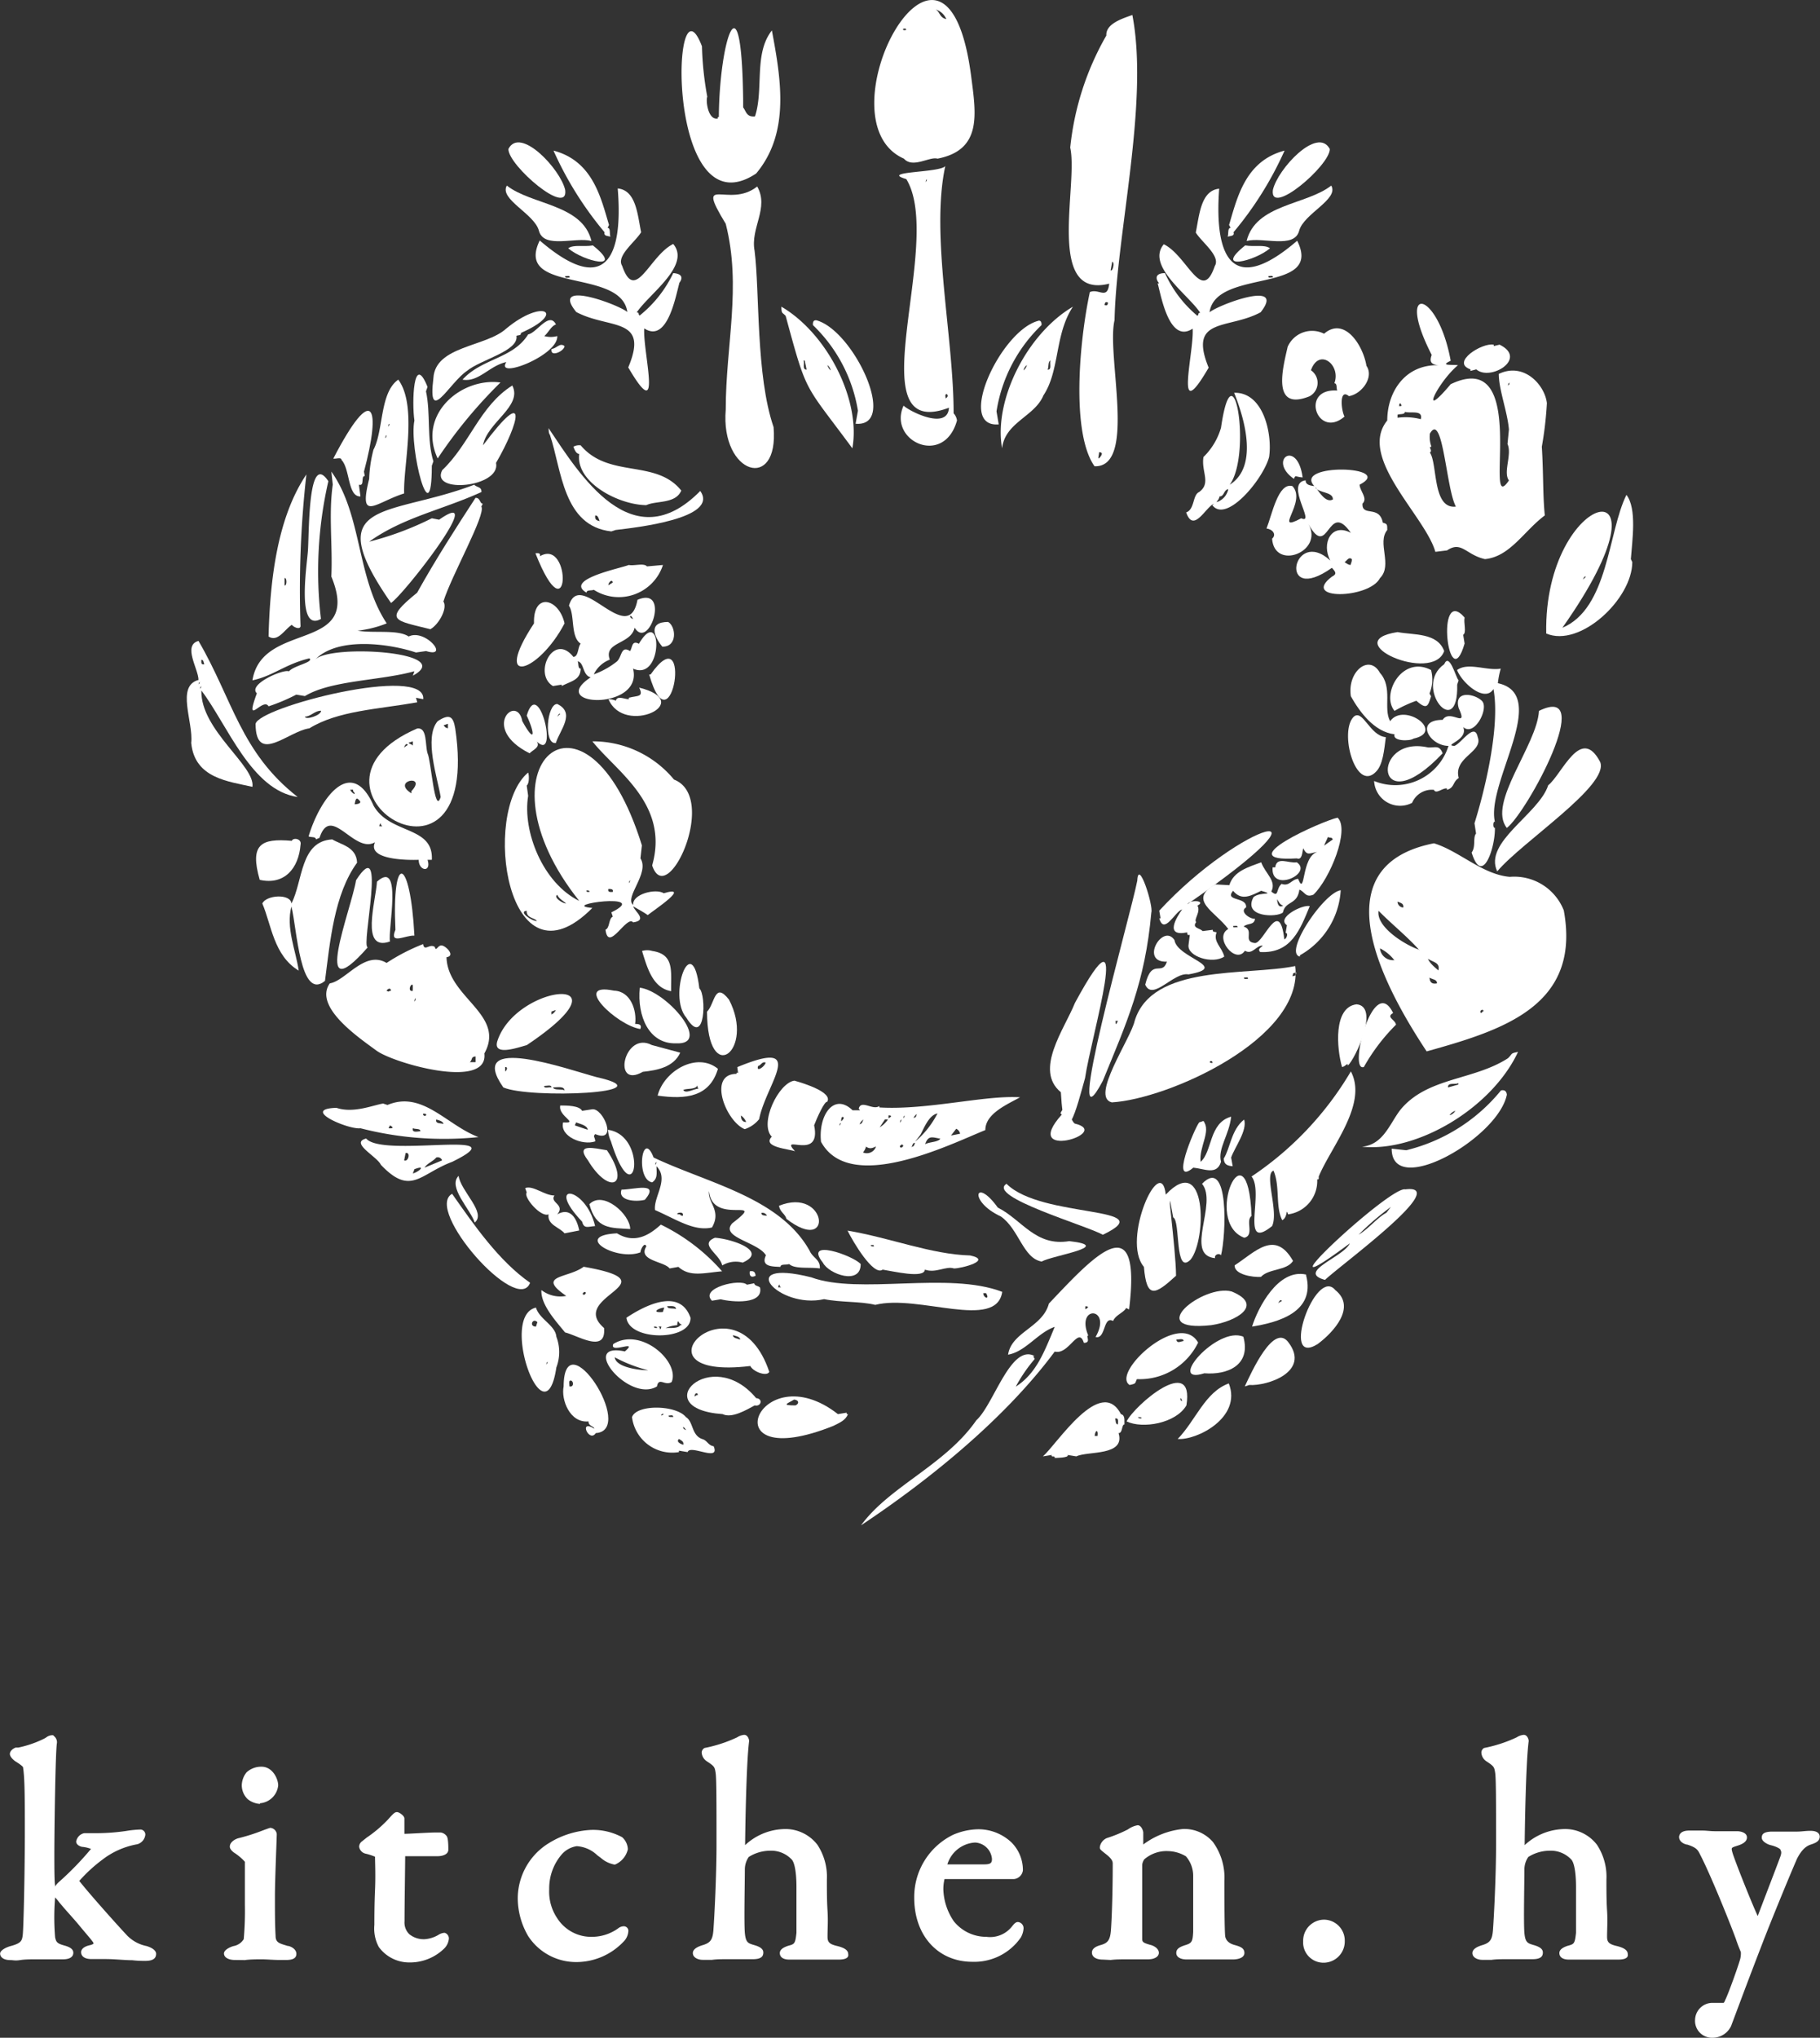 <svg xmlns="http://www.w3.org/2000/svg" viewBox="0 0 140.01 156.68"><rect x="0" y="0" width="140.01" height="156.68" fill="#333333" stroke="none"/><defs><style>.cls-1,.cls-2{fill:#fff;}.cls-1{fill-rule:evenodd;}</style></defs><g id="レイヤー_2" data-name="レイヤー 2"><g id="レイヤー_1-2" data-name="レイヤー 1"><path class="cls-1" d="M14.71,57.13c.27,2.73,2.89,2.95,4.71,3.37.23-1.63-4-4.35-3.93-7.41,2,2.62,3.84,7.68,7.41,8.19-4.4-3.44-5-7.5-7.63-12-1.24.34,0,2.16,0,3C13.52,52.75,14.89,55.51,14.71,57.13Zm.78-6.4c.19,0,.16.22.23.34C15.46,51.14,15.48,50.93,15.49,50.73Zm0,2c-.06.23,0,.1-.11.23C15.45,52.75,15.37,52.88,15.49,52.75Zm-.11-.33c-.07.22,0,.09-.11.22C15.34,52.42,15.25,52.55,15.38,52.42Z"/><path class="cls-1" d="M19.42,52.31c1.6-.34,2.51-1.24,4.38-1.69.37.3-1.2.55-1.57,1-.42-.2-3.19,1-2.47,1.69-1,2.72.48.24.9,1a14.49,14.49,0,0,0,2.13-.9l.67.11c2-1.22,5.82-1.18,8.42-1.91l-.12.34c3.41-1.83-6.3-2.45-7.51-1.24C26,48.92,30,49.5,32,50.17l.78-.11c1.86.58-.07-1.75-1.34-1.12-.84-.56-2.7-.23-3.93-.45a8.46,8.46,0,0,0,2.24-.56c-2.34-3.53-1.87-8.32-4.26-11.67l.11,1c-.33,2.29,0,4.71-.11,7.07C27.93,50.25,20.17,47.66,19.42,52.31Z"/><path class="cls-1" d="M22.45,64.65c-2.39-.21-3.25.27-2.47,3,1.9.43,3-.89,3.14-2.7C23.23,64.49,22.56,64.37,22.45,64.65Z"/><path class="cls-1" d="M23.8,56c2.21-1.36,5.25-1.46,8.3-2L32,53.65l.56.11c.23-2.7-12.75.61-12.9,1.91C19.69,58.83,22.18,56.22,23.8,56Zm-.34-.9c.45,0,.76-.47,1.24-.45C24.71,55,23.52,55.38,23.46,55.11Z"/><path class="cls-1" d="M25,75.42c.39-3,.7-6.66,2.47-9.09-.05-1.22-1.24-1.38-1.91-1.79-2.48.14-2.24,3.17-3.14,4.93-.06-.78-1.95-.66-2.24,0,.7,1.63.87,4,2.8,5.16-.23-1.57-1-3.3-.56-4.93C22.84,71.36,23.08,77,25,75.42Z"/><path class="cls-1" d="M20.66,48.94c.71.46,1.23-.54,1.79-.9.13.18.62.4.67.11a79.38,79.38,0,0,1,.45-11.67C21.28,39.88,20.77,44.77,20.66,48.94Zm1.23-4.49c.19-.07.19.63,0,.56Z"/><path class="cls-1" d="M23.69,42.32c-.07,1.12-.91,6.33,1,5.27A31,31,0,0,1,25.26,37C23.7,34.64,23.79,40.81,23.69,42.32Z"/><path class="cls-1" d="M24.58,64.42c.87-2.65,2.67,1.27,4.27.34-.64,1.38,2.62,1.38,3.36,1.35,0,.88,1,1,.68,0h.33c.14-2.63-3.21-1.93-4.48-4.16-1.72-3.91-4.14-.54-5,2.36.18.09.57,0,.56.23ZM29.3,63.3c0,.14,0,.12.11.23h-.23C29.25,63.3,29.17,63.43,29.3,63.3Zm-1.69-1.79c.26.21,0,.32-.33.33C27.33,61.62,27.37,61.22,27.61,61.51Zm-.45-.79c0,.24.13.14.12.34a.7.7,0,0,1-.34-.34Z"/><path class="cls-1" d="M27.73,86.75a25.81,25.81,0,0,0,9.08.68c-2.44-.91-4.31-3.6-7-2.47l-.34-.11c-.78.13-2.29.77-3.59.33C23.05,85.27,26.84,86.88,27.73,86.75Zm5.83-.67c.27.07.52.15.56.34C33.88,86.34,33.48,86.42,33.56,86.08Zm-1-.45c.1,0,.27,0,.22.11S32.51,85.79,32.55,85.63Zm-.79,1.12c.19.09.57,0,.57.23C32.08,87,31.68,87.11,31.76,86.75ZM30,86.53c.36.2.18.24-.11.22Z"/><path class="cls-1" d="M37.26,81c1.67-3-2.83-4.29-2.91-7.4.69-.1,0-.83-.34-.9s-.46.53-.56.11c-.4-.29-.81.39-.9-.22a15.06,15.06,0,0,0-2.81,1.45c-1.68-1-3.14,1.38-4.37,1.57-1.27,1.81,2.26,4.19,3.59,5.17S37.6,83.83,37.26,81Zm-7.18-4.82c-.24,0-.08.13-.34,0C29.84,76,30.07,75.92,30.08,76.21Zm1.68,0c-.31.09-.28-.31-.11-.45S31.73,76.06,31.76,76.21Zm.12.78c.06-.22,0-.1.11-.22C31.92,77,32,76.86,31.88,77Zm4.71,4.71h-.45c.24-.22.06-.41.45-.44Z"/><path class="cls-1" d="M26.27,35.36c.67.69.46,2.85,1.46,2.81l-.12-.9c.47.13.12-.67.45-.67L28,36.26c1.34-5,.72-6.93-2.36-1C25.81,35.31,26.26,35.12,26.27,35.36Z"/><path class="cls-1" d="M27.39,67.68c-.34,2.18-3.58,10.25.9,5.16C27.74,72.81,29.83,63.89,27.39,67.68Z"/><path class="cls-1" d="M30.08,46.36c1-.65,7.58-9.12,3.7-6.4l-.56-.11a23.78,23.78,0,0,1-4.82,1.8c2.6-1.87,5.67-2.46,8.64-3.82,0-.42-.31-.32-.56-.56C29.92,39.78,24.47,38.29,30.08,46.36Z"/><path class="cls-1" d="M29.3,89.56c2.31,2.43,3,.7,5.49-.23,5.33-2.61-5.35-.26-6.62-1.79C26.89,87.87,29,88.91,29.3,89.56ZM33.56,89a.35.35,0,0,1,.45.22l-1.35.56C32.88,89.43,33.3,89.31,33.56,89Zm-1.68.9c.91-.35.41.17-.12.33Zm-.68-1.24c.42-.1.21.71-.11.56Z"/><path class="cls-1" d="M32.89,57.92c-.2-.64,0-2-.79-1.91-10.54,4.54,5.06,14.4,2.92,0-.15-.87-.39-1.19-1.35-.56-1.08,1.25,0,4.41.23,5.83C33.44,62.76,33.16,58.44,32.89,57.92ZM31.76,57v.33c-.13-.15-.23-.09-.33-.22Zm-.67.45s.12-.31.23-.23S31.33,57.28,31.09,57.47Zm.56,3.36V61C30.05,60,32.91,59.5,31.65,60.83Zm2.81-5.16V56c-.25-.07-.18-.07-.34-.23Z"/><path class="cls-1" d="M28.73,34.58a10,10,0,0,0-.33,2.24c-.85,3.4.49,1.81,2.69,1.12-.08-2.12,1.05-6.71-.45-8.75C29.2,30.19,29.52,33.09,28.73,34.58Zm1.24-2c-.07.22,0,.09-.11.22C29.92,32.56,29.84,32.68,30,32.56Zm-.23.89c-.06.23,0,.1-.11.23C29.7,33.45,29.62,33.58,29.74,33.45Z"/><path class="cls-1" d="M30,72.39c-.18-.86,1-6.39-1-4.6C28.91,69.31,27.69,73.21,30,72.39Z"/><path class="cls-1" d="M30.42,71.49c-.5,1.2.77.4,1.46.45C31.56,65.85,30.14,65.48,30.42,71.49Z"/><path class="cls-1" d="M33.11,48.38c.67-.38,1.34-1.64,1-2.13.62-2,3.3-6.72,2.92-7.3l.11-.22c-.24,0-.18-.47-.56-.45-1.48,2.27-3.06,4.72-4.49,7.29C29.42,47.73,30.37,47.69,33.11,48.38Z"/><path class="cls-1" d="M31.88,32.33c-.43,2.09,1.33,9,1.34,3.48l.12-.34c-.52-1.65-.2-3.71-.57-5.38l.12-.34C31.79,27,31.68,31,31.88,32.33Z"/><path class="cls-1" d="M33.34,29.08c-.46,3.73,1.23.34,2.58-.56,1.06-.88,4-1.52,3.81-2.7.12-.06.38,0,.34-.22,3.53-1.54,1.72-2.69-1.12-.34C37.39,26.69,33.48,26.58,33.34,29.08Z"/><path class="cls-1" d="M33.67,35.25a36.62,36.62,0,0,1,4.83-5.84C35.48,29,32.08,31.87,33.67,35.25Z"/><path class="cls-1" d="M38.16,35.59c1.75-3,2.59-6.15-1-1.35.29-1.75,3.07-3,2.25-4.6-2.51,1.58-3.27,4.5-5.39,6.51C33.06,38,38.55,37.47,38.16,35.59Z"/><path class="cls-1" d="M40.63,25.71c-1.16,1.88-3.55,1.83-5.05,3.48,1.25.22,2.07-1.08,3.37-1.35-.89,1.38,4-.5,3.92-2a1.89,1.89,0,0,1-1,0c.32-.26.53-.78.9-.89C42.25,23.91,41.27,25.62,40.63,25.71Z"/><path class="cls-1" d="M38.72,83.61c2,.89,12.75.46,7.18-.79C43.78,82.26,35.76,79.38,38.72,83.61Zm3.82,0c.34,0,.86-.12.89.23C43.22,83.7,42.64,83.87,42.54,83.61Zm-.68-.11c.19,0,.58-.12.56.11C42.24,83.56,41.85,83.73,41.86,83.5Zm-3-1.46c.28,0,.08.32,0,.34Z"/><path class="cls-1" d="M40.52,80.36c8.37-5.6-.78-4.76-2.25-.34C37.86,81.25,39.82,80.55,40.52,80.36Zm1.9-2.58.34-.12a.7.7,0,0,1-.34.34Z"/><path class="cls-1" d="M40.18,55.45c-.4-2.16-3.28.54.56,2.47.28-.29.84-.46.56-.9,1.72,1.64.14-5.14-.78-2C41.2,56.48,41.14,57.2,40.18,55.45Z"/><path class="cls-1" d="M45.57,69.81c-2.74-.23,4.67-1.23,1.46.34l.11.33c-.33.15-.22.88-.56,1,.22,1.81,1.63-1.16,2.13-.56,1.15-.16.11-.84,0-1.23.44.25.81.45,1.12.67.53-.42,3.37-2.31,1.23-1.68-.6-.39-2.44.06-2.35.9C48,69,50,67.14,49.27,66l.11-1c-4.3-13.86-13.12-6.14-4.82,4.27-2.8-1.37-4.38-5.35-3.93-8.08l-.11-.79c.22-.17.18-.85.11-1C37,62.43,39,76.42,45.57,69.81Zm2.91-2.13c-.06.22,0,.09-.11.22C48.44,67.68,48.36,67.81,48.48,67.68Zm-1.68.67c.2,0,.41,0,.34.23C46.94,68.59,46.73,68.61,46.8,68.35Zm-1.68.11c.1,0,.26,0,.22.12C45.24,68.57,45.08,68.62,45.12,68.46ZM41.3,70.82c-.42,0-1.45-.75-.78-.79C40.47,70.61,41.16,70.56,41.3,70.82Zm2.25-1.35c-.25,0-1-.46-.68-.67C43,69.13,43.41,69.31,43.55,69.47Z"/><path class="cls-1" d="M41.08,47.93c-3.3,5,.37,3.8,2.35,0C43,46,41,45.5,41.08,47.93Z"/><path class="cls-1" d="M44.56,94.61c-.2-1-.73-1.79-1.69-1.24.65-.76-.61-.89-.22-1.45-.78,0-1.63-.8-2.25-.57l.12.34c-.29.33,1.08,1.94,1.68,1.68-.12.81.86,1,1.23,1.46Z"/><path class="cls-1" d="M41.19,42.54c2.65,6.7,2.83-1.24.34.23C41.6,42.5,41.39,42.53,41.19,42.54Z"/><path class="cls-1" d="M44.11,50.51c-1.52-1.93-3.13,1.3-1.57,2.24l.67-.11v.11c.76-.4,1.44-.46,1.46-1.34-.23,0-.14-.38-.23-.56.51.09.36,1.07,1,1.23-3.46,2.28,4.08,2.59,3.26-.67,2.35,1.05,2.26-5,.45-1.91-.56-.3-.49.29-.68.56-.71-.44-.61.41-1,.79a6.28,6.28,0,0,1-1.79,1,2.25,2.25,0,0,1,1.23-1.13c-.5-1.38,1.64-1.16,1.91-2.46,1.11,1.8,2.77-3.23.22-2.14-.7,3.77-4.43-2.48-5.27.45.47.73.1,2.39.9,2.92C44.43,49.79,44.52,50.47,44.11,50.51Zm4.37-3.14c.05-.1.22.21.23.22S48.44,47.52,48.48,47.37Z"/><path class="cls-1" d="M42.76,57.13c.31-1,1.54-2.31.11-3C42.07,54.1,41.8,57.26,42.76,57.13Zm.34-2.24s0,0-.23.22C42.9,55.08,43,54.8,43.1,54.89Z"/><path class="cls-1" d="M42.31,33.45c.9,2.69,1,7,4.72,7.41l.33-.11c1.5-.18,8-.88,6.51-3-5.25,5.34-9.28-1.27-11.67-4.83C42.22,33.18,42.2,33.29,42.31,33.45Zm3.48,6.18c.22,0,.25.2.34.44C45.81,40,45.76,39.9,45.79,39.63Z"/><path class="cls-1" d="M43.43,26.61c-.37-.29-.6.19-1,.22C42.29,27.52,43.42,27,43.43,26.61Z"/><path class="cls-1" d="M43.32,86.3c-.28,1.07,1.49,1.8,2.47,1.46,0-.33-.21-.36,0-.56,1.77.73.62-2-.22-1.91l-.79.12C44.57,85,43.59,85,43.1,85,42.91,85.83,44.61,86.39,43.32,86.3Zm1,0c.35.14.83.21.9.57l-1-.34Z"/><path class="cls-1" d="M44.78,93.93c.15.58.45.38,1,.34C45.05,91.17,41.86,90.86,44.78,93.93Z"/><path class="cls-1" d="M44.67,34.24a.88.88,0,0,0-.56.11c.11.28.2.51.45.56-.29,2.16,3,3.91,5.16,3.93.76-.36,2.25-.08,2.69-1.12C50.45,35.27,46.84,36.82,44.67,34.24Z"/><path class="cls-1" d="M48.37,43.44c-.63.26-5,1.11-3.25,2.13,0-.23.37-.14.56-.22A3.57,3.57,0,0,0,51,43.44l-1.23.11C49.54,43.27,48.77,43.53,48.37,43.44Zm-1.23,1.35L46.8,45C46.81,44.76,47.1,44.5,47.14,44.79Z"/><path class="cls-1" d="M45.23,89.22c1.61,2.68,3.33,2,1.46-.78C45.73,88.29,44.21,87.88,45.23,89.22Z"/><path class="cls-1" d="M49.26,79.12c.14-.35-.11-.39-.4-.39.14-1-.32-2.52-1.63-2.56C43.94,75.49,47.46,78.85,49.26,79.12Z"/><path class="cls-1" d="M48.48,94.5c0-1.12-2.08-3-3.14-1.91C45.85,94.54,47,94.4,48.48,94.5Z"/><path class="cls-1" d="M51.85,59.94A8.1,8.1,0,0,0,45.57,57c1.84,2.32,5.94,4.83,4.6,9.54C51.31,70,55.32,61.29,51.85,59.94Z"/><path class="cls-1" d="M49.27,96.29c0-.24.34-.84.45-.45-.68,1.1,1.39,1.14,1.79,1.69l.68-.12c.89.81,2,.45,3.36.34a14.92,14.92,0,0,0-4.71-3.59c-.66.58-1.86,1.6-3.37.67C44,95,47.43,97,49.27,96.29Z"/><path class="cls-1" d="M47,87.76c1.89,6,2.92-.46-.23-.89A2.54,2.54,0,0,0,47,87.76Z"/><path class="cls-1" d="M48.37,53.65v.11c-.35,0-.88-.31-1,.12,0,0-.11-.1-.56-.12,1.2,2.87,6.81.22,2.36-.89C49.54,53.62,49.05,53.47,48.37,53.65Z"/><path class="cls-1" d="M49.61,92.25c1.19-1.42-.85-.78-1.8-.78C47.51,92.33,48.91,92.43,49.61,92.25Z"/><path class="cls-1" d="M49.45,82.41c1.13-.12,2.37-.36,2.88-1.47l-2.19-.59C48,79.23,47.05,83.79,49.45,82.41Z"/><path class="cls-1" d="M50.18,73.12a1.38,1.38,0,0,0-.79,0c.39,1.24.8,2.84,2.24,3.09C51.6,74.7,51.91,73.38,50.18,73.12Z"/><path class="cls-1" d="M52,80.22c2.82.15-.68-4-2.78-4.28C49,78.14,49.93,80.28,52,80.22Z"/><path class="cls-1" d="M62.29,96.18C60,92.07,54.5,91,50.28,89c-.87-2.26-1.42,1.68-.11,1.91.42-.28.35-.68.33-1.24,1,1-.24,2.35-.11,3.37,1.63.71,3,1.66,4.38,1.34.76-1.31-.35-1.91-.23-2.8.27,2.73,4.59.33,1.8,2.47-1,1.09,2,1.45,2.58,2.47-.4.87.46.86,1.12.89,0-.25.46-.13.67-.22.43.41,1.58.22,2.36.34C63.11,96.83,62.54,96.74,62.29,96.18Zm-11.9-6.62c.07-.23,0-.1.11-.23C50.44,89.56,50.52,89.43,50.39,89.56Zm2.13,3.93c-.22-.07-.09,0-.22-.12C51.68,93.38,52.68,93,52.52,93.49Zm6.51,0c-.25-.06-.45,0-.45-.23A.36.36,0,0,1,59,93.49Z"/><path class="cls-1" d="M50.05,51.86h-.11C51.69,58,53.34,47.18,50.05,51.86Z"/><path class="cls-1" d="M51.4,47.82c-1.57,0-1.07,1.15-.45,1.9C52.14,49.75,52,48.16,51.4,47.82Z"/><path class="cls-1" d="M50.59,84.24c2.19.31,4,.1,4.64-2.06C53.63,80.86,51.08,82.32,50.59,84.24Zm2-.45c.33-.12.89,0,1.06-.33,0,.13,0,.12.08.24C53.35,83.73,52.71,84.14,52.56,83.79Z"/><path class="cls-1" d="M53.8,76c-.55-4.64-2.46.57-1,2.25C54.27,80.64,54.35,76.46,53.8,76Z"/><path class="cls-1" d="M58.17,13.34c2.63-3.14,1.9-7.29,1.21-11-1.41,1.79-.61,4.53-1.3,6.61-.66.07-.68-.4-.91-.69V7.76C57.06-2.33,55.33,3.22,55.3,9c-.08,0-.11,0-.08.11-.75.16-.94-1.38-.81-1.67A24.76,24.76,0,0,1,54,3.56C51.65-2.6,51.15,18,58.17,13.34Z"/><path class="cls-1" d="M56.08,76.86c-1.12-1.43-1.08.32-1.69.93C54.41,83.68,58.12,80.76,56.08,76.86Z"/><path class="cls-1" d="M55,95.17c-1.27.51.37,1.24.56,2.13a2,2,0,0,1,1.57-.22C59.16,96.18,56.2,95.24,55,95.17Z"/><path class="cls-1" d="M58.47,99c-.13-.15-.42-.11-.45-.33l-.56.11c-.48-.5-3.67.25-2.69,1.23l.67-.11C56.35,100.13,58.74,100.31,58.47,99Z"/><path class="cls-1" d="M56.66,82.57c-2.24,0-.83,3.65.63,4.25a2.38,2.38,0,0,0,1.11-.77c.53-2.73,3.81-6.27-1.68-4l.06.46C56.69,82.44,56.65,82.48,56.66,82.57Zm1.65-.6c.25-.07.31-.37.59-.27C58.84,82,58.18,82.46,58.31,82ZM57,85.77a1.09,1.09,0,0,1,.4.5C57.08,86.28,57,86,57,85.77Z"/><path class="cls-1" d="M57.68,97.75c-.06.4.14.5.45.34C58.1,97.82,58,97.69,57.68,97.75Z"/><path class="cls-1" d="M67.33,100.33c3.31-.84,9.32,2,9.77-1-4.15-1.6-11,.25-14.7-1.12-6-1.5-2.54,2.48,1,1.68C64.67,100.15,66.21,100.05,67.33,100.33Zm8.53-.9c.31.54-.21.38-.22,0Zm-16-.45c.06-.22,0-.09.11-.22,0,.14,0,.12.11.22Z"/><path class="cls-1" d="M61.11,83.09c-1.22.17-2.72,3.29-1.74,4.31-.77.81,1.33.94,1.79,1.12-1.31-1.43,2.06.84,1.47-2,.23-.6.8-1.86,1-1.8C64.09,84,61.87,83.3,61.11,83.09Z"/><path class="cls-1" d="M60.49,93.71c3.7,2.86,3.14-2.5-.56-1C60,93.21,60.42,93.34,60.49,93.71Z"/><path class="cls-1" d="M63.3,97.08c.46.9,2.93,1.76,2.91.11C65.6,96.52,61.79,95.19,63.3,97.08Z"/><path class="cls-1" d="M66.06,85.24l.1.13-.57,0c-1.44-1.39-2.65.39-2.43,2.42,2.21,4.06,9.9.21,12.64-.9,0-1.25,1.62-1.94,2.67-2.52-2.68-.18-7.14,1-10.82.78v-.11C67.16,85.41,66.25,84.52,66.06,85.24Zm-1.5,1.3c.09-.22,0-.1.13-.21C64.6,86.54,64.7,86.43,64.56,86.54Zm.15-.32c0-.13,0-.39.15-.33S64.76,86.17,64.71,86.22Zm8.85.57a.53.53,0,0,1,.3.38l-.7.14Zm-1.22.76c-.18.28-.85.24-1.17.43C71.41,87.25,71.75,87.46,72.34,87.55Zm-1.54-.29c.24-.4.62-1.51,1.32-1.65a7.05,7.05,0,0,1-1.72,2.17Zm-.68.94c.08-.11.09-.37.27-.31C70.28,88.15,70.33,88.1,70.12,88.2Zm.41-2.55c-.1.26,0,.21-.26.31A.9.9,0,0,1,70.53,85.65Zm-.92.12c-.09.21,0,.1-.13.21C69.57,85.76,69.47,85.88,69.61,85.77Zm-.38,2.33c.14-.08,0,0,.13-.1C69.7,88.05,69.21,88.44,69.23,88.1Zm.12-2c-.09.21,0,.1-.13.21C69.31,86.07,69.21,86.19,69.35,86.08Zm-1-.34c.31,0,.21.12,0,.22Zm-.27.31.23,0a2,2,0,0,1-.64.61Zm-1.48,2.08c.33.23.51.12.79,0a.74.74,0,0,1-1,.46A1.16,1.16,0,0,0,66.63,88.13Zm-.21-2c-.11.25-.06.2-.27.3A.87.87,0,0,1,66.42,86.08Z"/><path class="cls-1" d="M73.39,97.53c.57,0,3-.63,1.24-1-3-.08-6.15-1.36-9.43-1.91.41.84,2,3.53,2.7,3,.79.12,3.21.71,3.25,0C72,97.92,72.76,97.32,73.39,97.53Zm-6.17-1.69c-.1,0-.26,0-.22-.11C67.1,95.74,67.26,95.68,67.22,95.84Z"/><path class="cls-1" d="M81.14,103.92c1.09.29,1.82-2,2.24-.67.6,0,.11-.56.34-.56-1-2.39,1.88-2.19.56.11.8.2.57-1.66,1.35-1.23.18-.46.83-.65,1-1l.23.11c1-8.22-2.8-4-6.17-.45-.48,1.83-2.88,2.18-3.14,3.93,1.36-.24,2.28-1.69,3.59-2.14-.81,1.93-1.41,3.58-3,4.6a11.92,11.92,0,0,1,1.46-2.13l-.12-.22h.12c-1.84-1-3.15,3.73-4.49,4.93-2.39,3.45-6.69,5.08-8.87,8.08C71.53,113.76,77.33,109.06,81.14,103.92Zm2.35-3.48c.32,0,.23.1,0,.23Z"/><path class="cls-1" d="M80.13,97c.85-.48,5.65-1.17,2.13-1.57-2.61.43-3.63-1.64-5.5-2.58-1.74-2.42-2.3-.49.23.68C78.39,94.5,78.69,96.74,80.13,97Z"/><path class="cls-1" d="M84.84,94.94c4.67-2.24-4.73-1.22-7.41-3.92C75.86,92,83.59,94.23,84.84,94.94Z"/><path class="cls-1" d="M81.58,85.6l.1.1c-3.25,3.62,4,1.41,1,.69C82.34,86.17,82,84.61,81.58,85.6Z"/><path class="cls-1" d="M82.33,11.35c.64,2.87-1.92,11.71,3,10.46-.14,1.29-.81.34-1.49.65-.82,3.81-1.44,10.84.36,13.39,3.28.11.9-8.55,1.54-11.23C85.88,18,88.41,7.9,87.11,1.15c-.66.25-2.06.64-2,1.58A21.75,21.75,0,0,0,82.33,11.35Zm2.22,23.42c.41,0,.12.35,0,.46S84.56,34.92,84.55,34.77Zm.68-11.51c0,.2-.08.26-.26.19C85,23.25,85.05,23.19,85.23,23.26Zm.33-3.13c.2,0,.06.75-.12.66Z"/><path class="cls-1" d="M88,97.41c.21,2.52.87,2.14,2.47.68,0-2.08-.91-8.42-.22-4.49.58.26.09,4.51,1.34,3.25,1.25-1.54,1.26-8.34-1.91-5C89.32,88.55,86.23,95.32,88,97.41Z"/><path class="cls-1" d="M90.35,72.28c-.9-1.34-2.71,1.75-.58,1.66-.38,1.17-1.15-.34-1.67,1.77.58,1.31,2.19-1,3.33-.79C94.67,74.34,90.55,73.68,90.35,72.28Z"/><path class="cls-1" d="M89.28,70.61h-.1c.37,1.31,1.2-.51,1.76-.69-.43.62-1.39,2.13.39,1.77,0,.16,0,.23.2.19l-.1.79c-.1.87,1.85,1.49,2.75.88-.17-.73-.88-1.13-.59-1.86-.11-.06-.33,0-.29-.2l-.79.1c-.16-.22-.85-.23-.49-.69-.21-.2.37-.78.1-1.27.71-.37-.55-.49-.79-.1,12.52-8.64,4.19-6.38-2.15.49Z"/><path class="cls-1" d="M92.25,86.3c-.4.54-2.26,5-.45,3.48.85.08,1.81.61,2.13-.45-.27-1,.64-2.09.78-3.47-1.72.47-1.44,2.71-2.35,3.47-.13-1.17.83-2.33.22-3.14Z"/><path class="cls-1" d="M93.26,38.84c1.08,1.43,3.92-2,4.37-3.7.26-1.7-.4-5-2.69-4.94.94,2.35,1.77,5.74-.34,7.07,1.7-2.32.29-11-.67-4.38a5.13,5.13,0,0,1-1.35,2.25c-.18,1.14.61,2-.33,2.69-.52.23-.33,1.33-1,1.57.57,1.62,1.48-.38,2.13-.67C93.27,38.85,93.38,38.75,93.26,38.84Zm.56-.67c.37,0,.3-.49.67-.56a1.32,1.32,0,0,1-.9,1C93.7,38.41,93.75,38.44,93.82,38.17Z"/><path class="cls-1" d="M93.48,96.74c-.1-.26.31-.43.45-.22.39-1.5.65-7.66-1.46-5.5C93.71,92.51,91.07,96.51,93.48,96.74Z"/><path class="cls-1" d="M102.9,62.87c-1.1.22-8.47,3.47-3.14,3.13.42.17.42-.49.49-.78.32.62.48.37,1.08.29-1.24.38-.89,3.51-1.47,2.06-.52.05-.67.61-1.27.39-.46.4-.18,1.1-.79.59.42-.82-.46-1.38-.78-2.25-1,.38-2.12.68-2.45,1.76L93.49,68c-2.15,1.2,0,2.08,1,3.43-1.15.62.56,2.77,1.28,1.67.58.35.88-.44,1.37-.39-.14.17-.42.24-.2.49,2.41.13,3.08-1.75,3.82-3.53-.57-.14-2.6.9-1.76,1.47l-.1.59c.23,0,.08.46-.1.49-.38-3.29-1.57.27-2.25.29-1-.09,0-1-.88-1.27.34-.3.79-.07.88-.59-.47,0-1.21-.59-.69-.88.08-.85-1.7-.44-1-1.28.65.81,1.4.37,2.16,0,1.2.36-.11.06-.59.49-.85,1.57,1.83,1.57,2.26,1.18.2-.93,1.11-.55,1.27-1.76.44.18.46.64,1.08.39C102.31,67.58,103.86,63.77,102.9,62.87Zm-8,8.33c.11,0,.33-.07.3.1C95.05,71.27,94.83,71.37,94.86,71.2Zm3.83-1.57c-.36.2-.45-.1-.49-.49C98.38,69.33,98.43,69.53,98.69,69.63Zm3.82-5.1-.69.49c.11-.28.22-.46.3-.68C102.2,64.46,102.51,64.34,102.51,64.53Z"/><path class="cls-1" d="M94.83,89.67,94.71,89c.29-.82,1.26-2.08,1-2.92-1,.78-1.07,2.22-1.57,3C94.16,89.54,94.43,89.64,94.83,89.67Z"/><path class="cls-1" d="M96.28,93.49c-.29-7.35-3.78.47-.56,1.68C96.52,95,95.79,93.84,96.28,93.49Z"/><path class="cls-1" d="M101.45,90.46c.92-2.25,3.8-5.57,2.47-8.08a25,25,0,0,1-7.64,8.08c1,1.22-.93,5.84,1.58,3.81.53-1.11-.65-4,.11-4.26.52,1.22.13,2.75.67,3.81.45-.23.27-1,.45-.45a2.58,2.58,0,0,0,2.24-2.69C101.49,90.72,101.44,90.56,101.45,90.46Z"/><path class="cls-1" d="M97.86,41.42c.18,2.49,4,1,2.8-1.12,1.56,2.83,1.46-1.92,3.26.67-1.53-.81-2.28.86-1.58,2.13-2.9-2.65-4.09,3.55.12.56.29.31.41.48,0,.68-2.43,1.84,2.89,1.7,3.7.11,1-1-.25-2.72.56-3.7,0-.43,0-.47-.34-.56-.27-1.39-1.61-.42-1.57-1.46.44-.42-.19-.95-.22-1.46,2.83-1.45-5.16-1.69-3.48.11-.32-.05-.68-.09-.67-.45-1.65.22.83,3.45-.34,2.92-2.25,1.2.47-1.24-.67-2.47-1.1-.32-1.56,2.15-2,3.26C97.88,40.68,98.23,41.09,97.86,41.42ZM104,43c0,.21-.08.32-.11.45-.28-.07-.25-.12-.45-.22C103.65,43.06,103.78,42.79,104,43Zm-2.81-5.5c.33.43,1.36.31,1.35.9C102,38.71,101.49,37.83,101.22,37.49Z"/><path class="cls-1" d="M99.54,36.82c.13-.34.1-.15.67-.11C99.81,33.7,97.48,35.38,99.54,36.82Z"/><path class="cls-1" d="M98.1,66.69h-.2c-.17,2,3.13.48,1.86-.39C99.15,66.41,98.21,65.81,98.1,66.69Z"/><path class="cls-1" d="M100,73.45a6.15,6.15,0,0,0,3.14-5c-1.32.19-4.42,4.83-3.14,5.1Z"/><path class="cls-1" d="M104.36,77.22c-1.8.21-1.53,3.4-1.12,4.82.23,0,.46-.4.45-.11C104.26,81.41,106.16,77.38,104.36,77.22Z"/><path class="cls-1" d="M105.82,59.37c.57-.53.66-1.7.79-2.69-1.24-.11-1.77-2.19-2.47-1.57C103,56.23,104.27,60.9,105.82,59.37Z"/><path class="cls-1" d="M108.74,56.79c2.47-.52-.73-2.83-1.8-1.34-.55-1,.23-2.58-.78-3.71-.82-1.5-2.54-.1-2.24,1.8.68,1.2,1.79,2.73,3.36,2.92C107.1,57,108.46,57,108.74,56.79Z"/><path class="cls-1" d="M107.17,77.89c-1.53-3.15-3.48,4.6-2.25,4.15a14.86,14.86,0,0,1,2.47-3.25C107.35,78.4,106.59,78.22,107.17,77.89Z"/><path class="cls-1" d="M116,81.37c-2.66,1.72-6.25,1.45-8.3,4-.82,1.09-1.3,2.64-2.92,2.8,4.29.43,10-3,12-7.29C116.16,81,116.39,81,116,81.37Zm-4.48,4.37a.82.82,0,0,1,.44-.33A.78.78,0,0,1,111.55,85.74Zm.67-2.35-.79.22c-.06-.41.57-.2.79-.33Z"/><path class="cls-1" d="M120.3,70a4.09,4.09,0,0,0-4.15-2.58c-2.1-.17-3.91-2-5.84-2.58-9.08,1.79-3.55,11.48-.56,16C115.68,79.19,121.64,77.31,120.3,70Zm-12.79-.67c.29.1.49.16.44.45A.47.47,0,0,1,107.51,69.36Zm-.23,4.49a1,1,0,0,1-1.12-.9A3.11,3.11,0,0,1,107.28,73.85Zm1.91-.79c-1.06-.35-3.34-1.74-3.14-3C107,71,108.35,72.09,109.19,73.06Zm1.35,2.58c-.37.08-.55-.08-.57-.44C110.24,75.33,110.58,75.31,110.54,75.64Zm.11-1c-.24-.2-.71-.59-.79-.89C110.26,74,110.81,74,110.65,74.63Zm3.48,3.15c-.17,0-.06.15-.23.11C113.8,77.66,114.14,77.54,114.13,77.78Z"/><path class="cls-1" d="M112.22,59.82c-.44-1.59,1.9-2,1.46-3.14-.24-1.2-1.28.51-1.8.67-.89-.05,1.11-.44.68-1.45.86.78,2-1.43,1.45-2s-2.21-.86-1.79.56c.75,1.64-.67,0-1.24.89-2.18,0-1,2,.45,2a4.29,4.29,0,0,1-5.72,2.7,2,2,0,0,0,2.92,1.68,1.65,1.65,0,0,1,1.68-1c.16.36.65-.15,1-.11v.11C111.91,60.56,111.74,60.12,112.22,59.82Z"/><path class="cls-1" d="M107.51,48.6c-4.68.72,2.69,4,3.59,1.46C110.57,48.62,108.73,48.84,107.51,48.6Z"/><path class="cls-1" d="M106.72,32.33c-2.31,2.84,2.92,7.34,3.7,10.1l.9-.11c1.12-.76,1.46.35,2.92.67,1.93-.19,3-2.17,4.6-3.36-.16-1.55-.1-3.26-.23-5.28A28,28,0,0,0,119,31c-.15-1.38-1.75-3.18-3.7-2.25,0,1.22.66,2.88.78,4.27l-.11,1.12c.37.8-.36,2.17.11,2.8-2.09,3.09,1.75-10.38-4.48-7.4-2.52,3-1-.16.56-1.46-.54-.06-1.42.06-.56-.34-1-5.51-4.31-6-1.46-.45-.19.52-.06.75.56.79C108.07,28,106.72,30.16,106.72,32.33ZM116,29.64c.07-.22,0-.1.12-.23C116.08,29.64,116.16,29.51,116,29.64ZM110,33.34c1-1.76,1.25,4.26,2,5.61-1.82.22-1.4-3.29-2-4.15.24-.18-.17-.45.12-.45A2.19,2.19,0,0,1,110,33.34ZM107.73,31c.07.17.2.24-.11.22C107.69,31,107.6,31.11,107.73,31Zm-.22.89c.18-.08.57,0,.56-.22.49.13,1.41-.17,1.23.56a4.66,4.66,0,0,0-1.79-.11Z"/><path class="cls-1" d="M115.47,83.84a13.53,13.53,0,0,1-7.29,4.6l-1.12-.12c0,3.85,8.19-.8,8.86-4.15C115.89,83.9,115.75,83.78,115.47,83.84Z"/><path class="cls-1" d="M60.44,24.29c1.67,6.14,1.39,5.11,5.13,10.18.67-3.68-1.92-8.82-5.46-10.89C60.12,24.15,60.18,24,60.44,24.29Zm3.47,4.19a.81.81,0,0,1-.26-.41A.73.73,0,0,1,63.91,28.48Zm-2-.75.14.69c-.36,0-.13-.5-.24-.7Z"/><path class="cls-1" d="M62.54,25A11.74,11.74,0,0,1,66,31.58l-.18,1c3.32.28-.12-7.14-3-7.95C62.62,24.6,62.51,24.71,62.54,25Z"/><path class="cls-1" d="M82.54,23.58c-3.53,2.07-6.12,7.2-5.45,10.89.22-2,2.51-2.44,3.18-4.07C81.54,28.49,81.12,25.72,82.54,23.58ZM79,28.07a.81.81,0,0,1-.26.41A.64.64,0,0,1,79,28.07Zm1.82-.35c-.1.2.12.73-.23.7C80.7,28.2,80.6,27.78,80.83,27.72Z"/><path class="cls-1" d="M80.12,25a11.68,11.68,0,0,0-3.46,6.63l.17,1c-3.32.28.12-7.14,3-7.95C80,24.6,80.15,24.71,80.12,25Z"/><path class="cls-1" d="M109.86,57.47c-4.46-1-4.13,6,1.12.45C110.72,57.24,110.38,57.51,109.86,57.47Z"/><path class="cls-1" d="M110.09,51.52c-2.21-1.17-3.88,1.85-2.81,3.14a9.88,9.88,0,0,1,1.68-.78c.84.75.9.37,1.13-.34l-.12-.22A2.82,2.82,0,0,0,110.09,51.52Z"/><path class="cls-1" d="M111.1,51.07c-2.45,1.73,1.11,6,1,1.57l.11-.33C112,52.13,111.51,50.12,111.1,51.07Z"/><path class="cls-1" d="M112.67,47.48c-2.28-2.61-1.24,6.27,0,2l-.11-.67C112.84,48.65,112.58,47.88,112.67,47.48Z"/><path class="cls-1" d="M115,63.19c-.69-3,4.31-9.77.23-10.66a6.52,6.52,0,0,1,.22-1.12c-1.07.19-2.51-.52-3.36.11.39,1,2.13,2.53,2.8,1.46.54,2.9-.7,7.91-1.46,10.32l.12.79c-.26.31,0,1-.34,1.46.82,2.65,1.83-.39,1.79-1.91C114.84,63.72,114.84,63.11,115,63.19Z"/><path class="cls-1" d="M113.12,28.4v.12l.45-.12c1.06.94,4-.82,1.79-1.9l-.45.11V26.5C114,26.33,111.58,27.87,113.12,28.4Z"/><path class="cls-1" d="M123.1,58.59c-1.49-2.85-2.92.93-4,1.79-.71,2.21-5,4.37-3.92,6.62C117.07,64.74,123.82,60.39,123.1,58.59Z"/><path class="cls-1" d="M118.39,54.66c-.14,2.63-4,7.1-2.47,9C117.5,62.43,122.87,52.46,118.39,54.66Z"/><path class="cls-1" d="M125.12,38.05c-1.42,2.84-1.38,8.73-4.93,10.22,9.31-13.18-1.46-10.68-1.24.44,2.59,1.11,6.61-2.64,6.62-5.49l-.11-.23C125.56,41.57,125.94,39.11,125.12,38.05ZM122,44.34s0,0-.22.22C121.78,44.53,121.87,44.26,122,44.34Z"/><path class="cls-1" d="M83.47,82.9c.48-3.28,3.82-14.29-.78-5.78-.8,2-3.16,5.15-1.08,6.86C81.89,89,82.85,85.12,83.47,82.9Z"/><path class="cls-1" d="M84.84,83.1c1.83-4.47,3.25-7.56,3.73-12.94.17-.51-1-4.2-1.08-2.45C87,70.29,81.57,89.29,84.84,83.1Zm1-4.61H86C85.87,78.79,85.82,78.86,85.82,78.49Z"/><path class="cls-1" d="M99.64,74.28c-3.79.77-11-.17-12.35,4.21-.3,1.38-3.44,5.87-1.76,6.27C89.83,84.52,100.33,79.86,99.64,74.28Zm-6.37,7.45c-.09,0-.23,0-.19-.1S93.31,81.59,93.27,81.73ZM96,75.26c-.11,0-.33.07-.3-.1C95.83,75.18,96.05,75.09,96,75.26Zm3.43-.2c.07-.27,0-.22.29-.29C99.67,75,99.72,75,99.45,75.06Z"/><path class="cls-1" d="M105.12,28.13c-.27-1.62-1.71-3.81-3.26-2.47a2.05,2.05,0,0,0-2.8,1c-.37,1.62-1.28,5,1.68,3.81a1.17,1.17,0,0,0,.11-2c.61-1.75,2.33-.43,1.8,1,.23,0,.14.38.22.56-2.91-.2-1.53,3.79.56,2-.27-.52-.41-2.2.34-1.57C104.76,30.3,105.72,29,105.12,28.13Z"/><path class="cls-1" d="M52.23,21.79c.36-.45.21-.75-.44-.79a9.28,9.28,0,0,1-2.58,3.26c-.14-.07,0-.25-.23-.23.9-1.39,4.2-3.62,2.81-5.27-1.83.89-2.91,4.62-3.93,1.68-.47-.76,1-1.83,1.46-2.58-.28-1.38-.39-3.23-1.8-3.37.45,5.52-1.07,8.24-6,4-2,4.13,6.26,2.08,6.74,5.5-.71-.59-6-2.54-3.93,0,2.53,1.35,5.65.34,4,4.26,2.72,4.66,1.11-1.15,1.23-3,1.79,1.17,2.42-2.49,2.7-3.48Zm-8.41-.45c-.13,0-.38.08-.34-.11C43.61,21.25,43.86,21.15,43.82,21.34Z"/><path class="cls-1" d="M46.51,17.86a26.68,26.68,0,0,1-3.93-6.28c3,.79,3.63,3.56,4.27,5.72l-.11.22c.25,0,.13.46.22.68C46.75,18.13,46.43,18.16,46.51,17.86Z"/><path class="cls-1" d="M45.61,18.87c2.5,2-.74,1.22-1.9.22C44.15,18.78,44.89,19,45.61,18.87Z"/><path class="cls-1" d="M41.46,17.75c-.33-1.31-3.08-2.43-2.47-3.48,1.91,1.5,5.82,1.42,6.51,4.26C44.27,18.2,41.84,19.16,41.46,17.75Z"/><path class="cls-1" d="M43.48,14.61c.26,2.09-4.38-1.88-4.37-3.15C40,9.68,43.12,13,43.48,14.61Z"/><path class="cls-1" d="M89.06,21.79c.27,1,.9,4.66,2.69,3.48.12,1.87-1.49,7.68,1.23,3-1.6-3.92,1.51-2.91,4-4.26,2-2.54-3.21-.59-3.93,0,.47-3.41,8.8-1.38,6.74-5.5-4.89,4.21-6.4,1.47-6-4-1.41.14-1.52,2-1.8,3.37.46.75,1.94,1.82,1.46,2.58-1,2.94-2.1-.79-3.92-1.68-1.39,1.66,1.9,3.88,2.8,5.27-.21,0-.08.16-.22.23A9.17,9.17,0,0,1,89.62,21c-.66,0-.81.34-.45.79Zm8.52-.56c.13,0,.38-.08.34.11C97.79,21.31,97.54,21.42,97.58,21.23Z"/><path class="cls-1" d="M94.89,17.86a26.68,26.68,0,0,0,3.93-6.28c-3,.79-3.63,3.56-4.27,5.72l.12.22c-.25,0-.14.46-.23.68C94.65,18.13,95,18.16,94.89,17.86Z"/><path class="cls-1" d="M95.79,18.87c-2.5,2,.75,1.22,1.91.22C97.26,18.78,96.51,19,95.79,18.87Z"/><path class="cls-1" d="M99.94,17.75c.33-1.31,3.09-2.43,2.47-3.48-1.91,1.5-5.81,1.42-6.51,4.26C97.13,18.2,99.56,19.16,99.94,17.75Z"/><path class="cls-1" d="M97.92,14.61c-.26,2.09,4.39-1.88,4.38-3.15C101.36,9.68,98.28,13,97.92,14.61Z"/><path class="cls-1" d="M74.71,5.87C72.76-9.24,62.86,9.26,69.54,12.2c.67.77,2-.19,2.58,0C75.56,11.53,75.09,8.79,74.71,5.87Zm-5-3.56c-.11,0-.27.06-.23-.1C69.57,2.21,69.73,2.15,69.7,2.31Zm3.1-.84c-.54-.1-.49-.56-.83-.74A1.31,1.31,0,0,1,72.8,1.47Z"/><path class="cls-1" d="M72.72,12.77c-.43.53-5.11.39-3,1,3,4.91-4,20.32,3.28,17.58-.09,1.75-3,.3-3.49-.16-1.23,2.71,3.11,4.74,4.11,1.14a1,1,0,0,0-.26-.55C73.37,25.94,71.57,18.07,72.72,12.77ZM71.21,14c.05-.23,0-.1.1-.23C71.25,14,71.33,13.84,71.21,14Zm1.54,16.66c0-.13-.1-.38.1-.35C73,30.49,72.8,30.58,72.75,30.64Z"/><path class="cls-1" d="M58.25,14.34c-2.2,1.75-4.83-1.09-2.42,2.87,1.23,4.82,0,9.33,0,14.28-.42,5,4.11,6.36,3.68,1.35-1.37-4-1.06-10.37-1.46-13.55C57.71,17.52,59.19,16,58.25,14.34Z"/><path class="cls-1" d="M40.78,98.63c-2.39-1.66-4.31-4.43-6-6.84C32.61,93,39.82,101.19,40.78,98.63Z"/><path class="cls-1" d="M36.52,94c.92-.76-1.08-2.41-1.24-3.59C34.42,91.26,36.2,93,36.52,94Z"/><path class="cls-1" d="M42.8,102.78c-.07-.87-1.3-1.34-1.57-2.24-2.87.65.7,10.46,1.57,4.6A3.3,3.3,0,0,0,42.8,102.78ZM41.23,102c-.56,0-.25-.71.11-.34Zm.79,2.92c.06-.23,0-.1.11-.23C42.06,104.92,42.14,104.79,42,104.92Z"/><path class="cls-1" d="M43.47,102.45c1,.24,3.17,1.65,3-.34-2.88-2.49,5.45-3.48-1.57-4.71-1.2.9-3.7.63-1.34,2.24a2.38,2.38,0,0,1-1.91-.45C41.58,100.32,42.8,101.62,43.47,102.45Zm1.35-3c.13-.1,0,0,.11-.11C45.28,99.32,44.84,99.77,44.82,99.42Z"/><path class="cls-1" d="M45.27,109.29c0,.38.41.35.45.56-1.25-.78-.39,1.12.11.34,3.16-.2-2.45-8.8-2.47-3.59C43.15,107.61,43.83,109.43,45.27,109.29Zm-1.46-2.69c0-.15-.1-.48.11-.45S44.17,106.68,43.81,106.6Z"/><path class="cls-1" d="M48.07,103.91c-3.58-.77.31,4,2.47,2.69.14-.76.62,0,1.13-.34.65-1.55-2.35-4.26-4.49-2.92C46.85,104.14,49.19,102.94,48.07,103.91Zm1.8,1.45c-.65,0-2.49-.21-2.58-1A11.19,11.19,0,0,0,49.87,105.36Z"/><path class="cls-1" d="M53.12,101.32c-.87-2.48-3.87-.71-4.93,0C48.41,103.14,53.18,103.11,53.12,101.32Zm-2.58.79c-.1,0-.26,0-.22-.11C50.42,102,50.58,102,50.54,102.11Zm.23.11c0-.13,0-.11-.11-.22h.22C50.81,102.22,50.9,102.09,50.77,102.22Zm.22-1.34c-.92.08-.38-.3.11-.34Zm.34-.45c.29,0,.66-.06.67.22C51.79,100.56,51.34,100.68,51.33,100.43Zm1,1.46c-.14.26-.72.21-1.12.22a2.77,2.77,0,0,1,.89-.22s0-.44.12-.23.16.09.22.23Z"/><path class="cls-1" d="M52.23,111.65v-.11l.67.11c.18-.62,2.53.8,2-.45-.44-.07-.49-.46-.9-.56-.82-.31-.65-1.32-1.23-1.68-.76-.94-3.8-1-4.15,0A3.12,3.12,0,0,0,52.23,111.65Zm.33-1.91c0-.1.22.22.23.22S52.52,109.89,52.56,109.74Zm-.33.9c.17.11.4.2.33.45C52.32,111,52,110.86,52.23,110.64Zm-.79-1.8c.13,0,.38-.08.34.12C51.65,108.93,51.4,109,51.44,108.84Zm-.56,0h0C50.8,108.67,51.29,108.67,50.88,108.84Z"/><path class="cls-1" d="M59.18,105.48c-2.62-7.81-11.17.72-1.46-.45C57.93,105.47,59,105.87,59.18,105.48ZM56.94,103c-.24-.1-.55-.1-.56-.34C56.63,102.73,56.94,102.78,56.94,103Z"/><path class="cls-1" d="M58.06,108.06c.48.12.67-.51.11-.56-3.47-4.16-8.49.82-2.58,1.23C56.3,109.08,57.43,108.4,58.06,108.06Zm-4.38-.79c-.13,0-.11,0-.22.11C53.36,107.16,53.69,107,53.68,107.27Z"/><path class="cls-1" d="M65.13,108.62l-.67.11c-6.08-4.75-10,4.77-.34.9.53-.27.9-.41,1.12-.9C65.15,108.75,65.11,108.71,65.13,108.62Zm-3.93-.56c-1.16,0-.61-.14-.11-.45C61.49,107.66,61.48,107.93,61.2,108.06Z"/><path class="cls-1" d="M86.23,108.73c-1.56-3-4.93,2.32-6,3.25l.67-.11c-.06.23.29,0,.23.23,0,0,1.16,0,1-.23l.67.11c.86-.43,3.79,0,3.25-1.79.33,0,.22-.65.45-.67C86.48,109.22,86.58,108.82,86.23,108.73Zm-1.8,1.68h-.22C84.26,109.92,84.5,109.9,84.43,110.41Zm1.57-.89c-.21,0-.15-.31-.22-.45C86.09,109,86,109.31,86,109.52Z"/><path class="cls-1" d="M86.9,106.49c.52-.11.4-.12.56-.45a5,5,0,0,0,4.71-2.81C90.71,100.69,85.46,105.57,86.9,106.49ZM90.49,103c.19,0,.57-.12.56.11C90.74,103.16,90.57,103.31,90.49,103Z"/><path class="cls-1" d="M91.27,108.06c.64-4-4,0-4.6,1.23C87.89,109.88,90.45,109.45,91.27,108.06Zm-3.47,1c-.11,0-.27,0-.23-.11C87.68,109,87.84,108.91,87.8,109.07Zm3.14-1.35h0C90.76,107.8,90.76,107.19,90.94,107.72Z"/><path class="cls-1" d="M93.18,101.89c1.95-.29,4.09-1.56,1.57-2.59C92.57,98.7,87.85,102.47,93.18,101.89Z"/><path class="cls-1" d="M94.53,106.37c-1.83.66-2.54,2.84-3.93,4.27C92.05,110.76,95.56,109,94.53,106.37Z"/><path class="cls-1" d="M95.65,102.78c-2-.87-6,3.75-3,2.81C94.39,105.73,96.26,105,95.65,102.78Z"/><path class="cls-1" d="M97,98.18c.59-.65,2-.47,2.47-1.23-1.39-2.44-2.92-.68-4.49.34C94.94,98,96.37,98.22,97,98.18Z"/><path class="cls-1" d="M99.13,103.23c-1.13-1.57-2.85,2.26-3.37,3.37l.34-.11C97.51,106.58,100.81,105.47,99.13,103.23Z"/><path class="cls-1" d="M100.48,98.07V98c-2.16-.49-3.72,2.58-4.16,4C98.32,101.68,101.21,100.89,100.48,98.07Zm-2.14,2.13s.12-.3.23-.22S98.59,100,98.34,100.2Z"/><path class="cls-1" d="M102.72,99.19c-1.51-1.85-4.29,6-1.35,4.15C102.58,102.44,104.37,100.5,102.72,99.19Z"/><path class="cls-1" d="M108.11,91.45c-1.15-.33-12.22,10.06-4.27,4.15-.48,1.06-4.14,2.2-1.91,2.81C103.15,97.25,111.73,91,108.11,91.45Zm-1.46,1.8c-.69.36-1.37,1.24-2.13,1.68A21.13,21.13,0,0,1,107,92.8Z"/><path class="cls-2" d="M11.18,150.77c-.23,0-.58,0-1-.05-.6,0-1.33-.09-2.06-.09H7.05c-.73,0-.81-.37-.81-.53s.12-.42.69-.54c.23-.06.27-.12.27-.12a.35.35,0,0,0-.09-.17c-.17-.24-.55-.66-1-1.21s-1-1.12-1.55-1.79c-.08-.1-.21-.27-.32-.38a18.47,18.47,0,0,0,0,3.07c.08.35.13.47.72.63s.68.38.68.56-.1.5-.81.5l-1,0-1,0c-.48,0-.91,0-1.29.06s-.53,0-.72,0c-.6,0-.81-.26-.81-.5s.4-.45.74-.56c.87-.23.94-.4,1-.87s.16-4.69.16-7.91c0-2.48,0-4.17-.14-5,0,0-.07-.13-.6-.45-.2-.15-.41-.37-.41-.56s.17-.38.44-.49l.2,0a8.28,8.28,0,0,0,2-.69l.14-.08a.81.81,0,0,1,.44-.18h.11l.15.15a.6.6,0,0,1,.14.45c-.11.51-.2,6.5-.2,8.64,0,.68,0,2.09.06,2.3l0,.12c0-.07.15-.24.24-.33A23.19,23.19,0,0,0,7,142.16,2.52,2.52,0,0,0,6.3,142c-.38-.1-.44-.3-.44-.41a.79.79,0,0,1,.62-.64H7.57a16,16,0,0,0,2.14-.17,8.12,8.12,0,0,1,1.12-.11.39.39,0,0,1,.35.4.86.86,0,0,1-.61.73A6.14,6.14,0,0,0,7.86,143a11.66,11.66,0,0,0-1.76,1.62c.69.9,3,3.48,3.7,4.22a2.89,2.89,0,0,0,1.48.79c.46.14.73.36.73.59S11.93,150.77,11.18,150.77Z"/><path class="cls-2" d="M18.06,150.7c-.49,0-.83-.2-.83-.5s.54-.52.74-.57a1.16,1.16,0,0,0,.78-.53,24.66,24.66,0,0,0,.09-2.64v-.61c0-.88,0-2.5,0-2.7a4.14,4.14,0,0,0-.86-.72c-.21-.17-.3-.31-.3-.45,0-.3.33-.55.65-.64a14.52,14.52,0,0,0,1.86-.59c.27-.1.48-.18.6-.21h0a.54.54,0,0,1,.5.47c0,.38-.14,3.47-.14,4.82,0,1.2,0,2.14.05,3,0,.49.23.58.77.74l.16.05c.17,0,.67.21.67.61s-.4.47-.8.47c-.07,0-.27,0-.52,0-.43,0-1-.05-1.33-.05s-.92,0-1.32.06Zm1.94-12a1.66,1.66,0,0,1-.95-.37,1.49,1.49,0,0,1-.45-1.06,1.64,1.64,0,0,1,.37-1,1.67,1.67,0,0,1,1.15-.43c.85,0,1.28.93,1.28,1.44A1.53,1.53,0,0,1,20,138.65Z"/><path class="cls-2" d="M31.45,150.89a2.89,2.89,0,0,1-2.31-1.19,3,3,0,0,1-.34-1.7c0-.44,0-1.57.05-2.69s0-2.15,0-2.55h0a4.55,4.55,0,0,0-.75-.24.64.64,0,0,1-.47-.52.52.52,0,0,1,.23-.43l.35-.28a9.82,9.82,0,0,0,1.61-1.36l.18-.2c.25-.27.37-.4.54-.4s.57.28.57.49V141c.36,0,1.55-.08,2.25-.1l.56,0a.7.7,0,0,1,.43.26c.08.09.14.34.14,1.06,0,.37-.45.5-.83.5H31.17c0,.57-.05,3.74-.05,5a1.25,1.25,0,0,0,.37,1,1.75,1.75,0,0,0,1.22.38,2.41,2.41,0,0,0,1-.32,1,1,0,0,1,.49-.17.45.45,0,0,1,.33.47,1.23,1.23,0,0,1-.39.77A3.77,3.77,0,0,1,31.45,150.89Z"/><path class="cls-2" d="M44.33,150.86a4.39,4.39,0,0,1-3.7-2,5.8,5.8,0,0,1-.8-2.89,5,5,0,0,1,2.42-4.27,6.78,6.78,0,0,1,3.24-1,4.72,4.72,0,0,1,2.37.56,1.3,1.3,0,0,1,.44.93,1.69,1.69,0,0,1-1,1.18,2.19,2.19,0,0,1-1.08-.52l-.27-.2a2.51,2.51,0,0,0-1.58-.7,1.91,1.91,0,0,0-1.18.66,4,4,0,0,0-.94,2.65,3.64,3.64,0,0,0,.61,2.22,3.1,3.1,0,0,0,2.72,1.44,3.47,3.47,0,0,0,2-.67.69.69,0,0,1,.39-.14.35.35,0,0,1,.37.34,1.24,1.24,0,0,1-.39.86A5,5,0,0,1,44.33,150.86Z"/><path class="cls-2" d="M64.46,150.67c-.4,0-.68,0-1,0s-.54,0-.91,0-.55,0-.82,0l-1,0c-.67,0-.74-.35-.74-.5,0-.31.37-.47.64-.56.49-.13.55-.15.64-1,0-.34,0-2,0-2.91v-.59c0-1.41-.21-2-.38-2.15a2.16,2.16,0,0,0-1.65-.66,3.09,3.09,0,0,0-1.64.48h0a1.69,1.69,0,0,0-.3.93c0,1-.07,4.15,0,4.91s.26.8.74.94.68.32.68.56-.08.52-.81.52h-.49c-.44,0-1.07,0-1.49,0s-.79,0-1.15.05l-.72,0c-.37,0-.76-.18-.76-.52s.44-.52.82-.63c.54-.18.7-.41.76-1.11.08-1.07.24-4.2.24-6.6,0-3.24,0-5.1-.07-5.53s-.08-.49-.68-.88a.86.86,0,0,1-.39-.68.42.42,0,0,1,.22-.34,10.71,10.71,0,0,0,2.51-.82,1.19,1.19,0,0,1,.54-.19c.27,0,.38.34.38.48-.22,1.63-.3,6.82-.31,8a4.56,4.56,0,0,1,2.88-1.23,3.1,3.1,0,0,1,2.68,1.2,4.46,4.46,0,0,1,.73,2.68c0,.8,0,1.61.05,2.4s0,1.33,0,2c0,.42.16.57.76.71.36.09.83.25.83.61C65.34,150.67,64.7,150.67,64.46,150.67Z"/><path class="cls-2" d="M74.8,150.84c-2.63,0-4.47-2-4.47-4.92a5.32,5.32,0,0,1,3-4.85,5.07,5.07,0,0,1,1.93-.42,3.71,3.71,0,0,1,2.54,1,3,3,0,0,1,.89,2.16.77.77,0,0,1-.69.67c-.26,0-4.23,0-5.34,0a3.33,3.33,0,0,0-.09.8,4.59,4.59,0,0,0,.81,2.45,3.2,3.2,0,0,0,2.5,1.19,2.14,2.14,0,0,0,1.94-.76c.17-.21.3-.38.49-.38a.48.48,0,0,1,.43.5,1.64,1.64,0,0,1-.21.69A4.35,4.35,0,0,1,74.8,150.84Zm.22-9.17a2.37,2.37,0,0,0-2.14,1.68h1.17l1.67,0c.51,0,.59-.13.59-.42A1.37,1.37,0,0,0,75,141.67Z"/><path class="cls-2" d="M84.83,150.67c-.51,0-.83-.21-.83-.54,0-.18.11-.42.65-.57s.75-.35.81-1.13.14-2.7.14-5.11c0-.16,0-.35-.51-.75s-.48-.39-.48-.57a.91.91,0,0,1,.53-.67,10.32,10.32,0,0,0,1.63-.67,1.82,1.82,0,0,1,.75-.32c.28,0,.43.43.43.57s0,.49,0,.73c0,.07,0,.13,0,.18A6.14,6.14,0,0,1,91,140.63a2.9,2.9,0,0,1,2.31,1,4.65,4.65,0,0,1,.88,3c0,.53,0,4,.07,4.29s.28.51.72.63.75.24.75.61-.47.5-.9.5l-.86,0c-.32,0-.64,0-1,0l-1.08,0-.59,0c-.5,0-.81-.19-.81-.5s.24-.46.72-.61.54-.28.58-1c0-.35,0-1.39,0-4.31a2.28,2.28,0,0,0-.56-1.51,2.77,2.77,0,0,0-1.36-.4,2.61,2.61,0,0,0-1.84.63.9.9,0,0,0-.16.41c0,.3,0,5.36,0,5.65s0,.35.7.54c.28.09.58.3.58.59s-.33.5-.83.5h-.59l-.92,0c-.52,0-1,0-1.36.05Z"/><path class="cls-2" d="M101.84,150.91a1.56,1.56,0,0,1-1.59-1.66,1.62,1.62,0,0,1,1.59-1.65,1.61,1.61,0,0,1,1.61,1.65A1.63,1.63,0,0,1,101.84,150.91Z"/><path class="cls-2" d="M124.43,150.67c-.4,0-.68,0-1,0s-.54,0-.91,0-.55,0-.82,0l-1,0c-.67,0-.74-.35-.74-.5,0-.31.37-.47.64-.56.49-.13.55-.15.64-1,0-.34,0-2,0-2.91v-.59c0-1.41-.21-2-.38-2.15a2.15,2.15,0,0,0-1.65-.66,3.09,3.09,0,0,0-1.64.48h0a1.69,1.69,0,0,0-.3.93c0,1-.07,4.15,0,4.91s.26.8.74.94.68.32.68.56-.08.52-.81.52h-.49c-.43,0-1.06,0-1.49,0s-.78,0-1.15.05l-.72,0c-.37,0-.76-.18-.76-.52s.44-.52.82-.63c.54-.18.7-.41.76-1.11.08-1.07.24-4.2.24-6.6,0-3.24,0-5.1-.07-5.53s-.08-.49-.68-.88a.85.85,0,0,1-.38-.68.41.41,0,0,1,.21-.34,10.71,10.71,0,0,0,2.51-.82,1.19,1.19,0,0,1,.54-.19c.27,0,.38.34.38.48-.22,1.63-.3,6.82-.31,8a4.6,4.6,0,0,1,2.88-1.23,3.09,3.09,0,0,1,2.68,1.2,4.46,4.46,0,0,1,.73,2.68c0,.8,0,1.61.05,2.4s0,1.33,0,2c0,.42.16.57.76.71.36.09.83.25.83.61C125.31,150.67,124.67,150.67,124.43,150.67Z"/><path class="cls-2" d="M131.73,156.68a1.3,1.3,0,0,1-1.33-1.4,1.34,1.34,0,0,1,1.26-1.28l.33,0,.57,0c.05,0,.07,0,.18-.27.21-.41.93-2.41,1.1-3a1.68,1.68,0,0,0,.08-.64c-.07-.16-.29-.71-.38-1-.55-1.49-2-5.05-2.73-6.45-.2-.41-.28-.57-1-.81-.15,0-.64-.18-.64-.58,0-.05,0-.5.78-.5.34,0,.66,0,1,0s.63.05.95.05.86,0,1.2,0l.53,0c.26,0,.76.1.76.48s-.47.55-.72.63-.4.12-.44.2.05.35.08.45c.34,1,1.51,3.92,1.91,4.76.33-.88,1.62-4.22,1.75-4.6s0-.42,0-.49-.32-.26-.76-.36c-.28-.07-.68-.3-.68-.57s.14-.47.83-.47l1.37,0,.54,0c.3,0,.64-.06,1-.06.62,0,.72.28.72.45,0,.38-.4.51-.7.61s-.67.34-1.05,1.09c-.71,1.63-2.08,5-2.59,6.32s-1.08,2.81-1.61,4.22l-.87,2.32A1.57,1.57,0,0,1,131.73,156.68Z"/></g></g></svg>